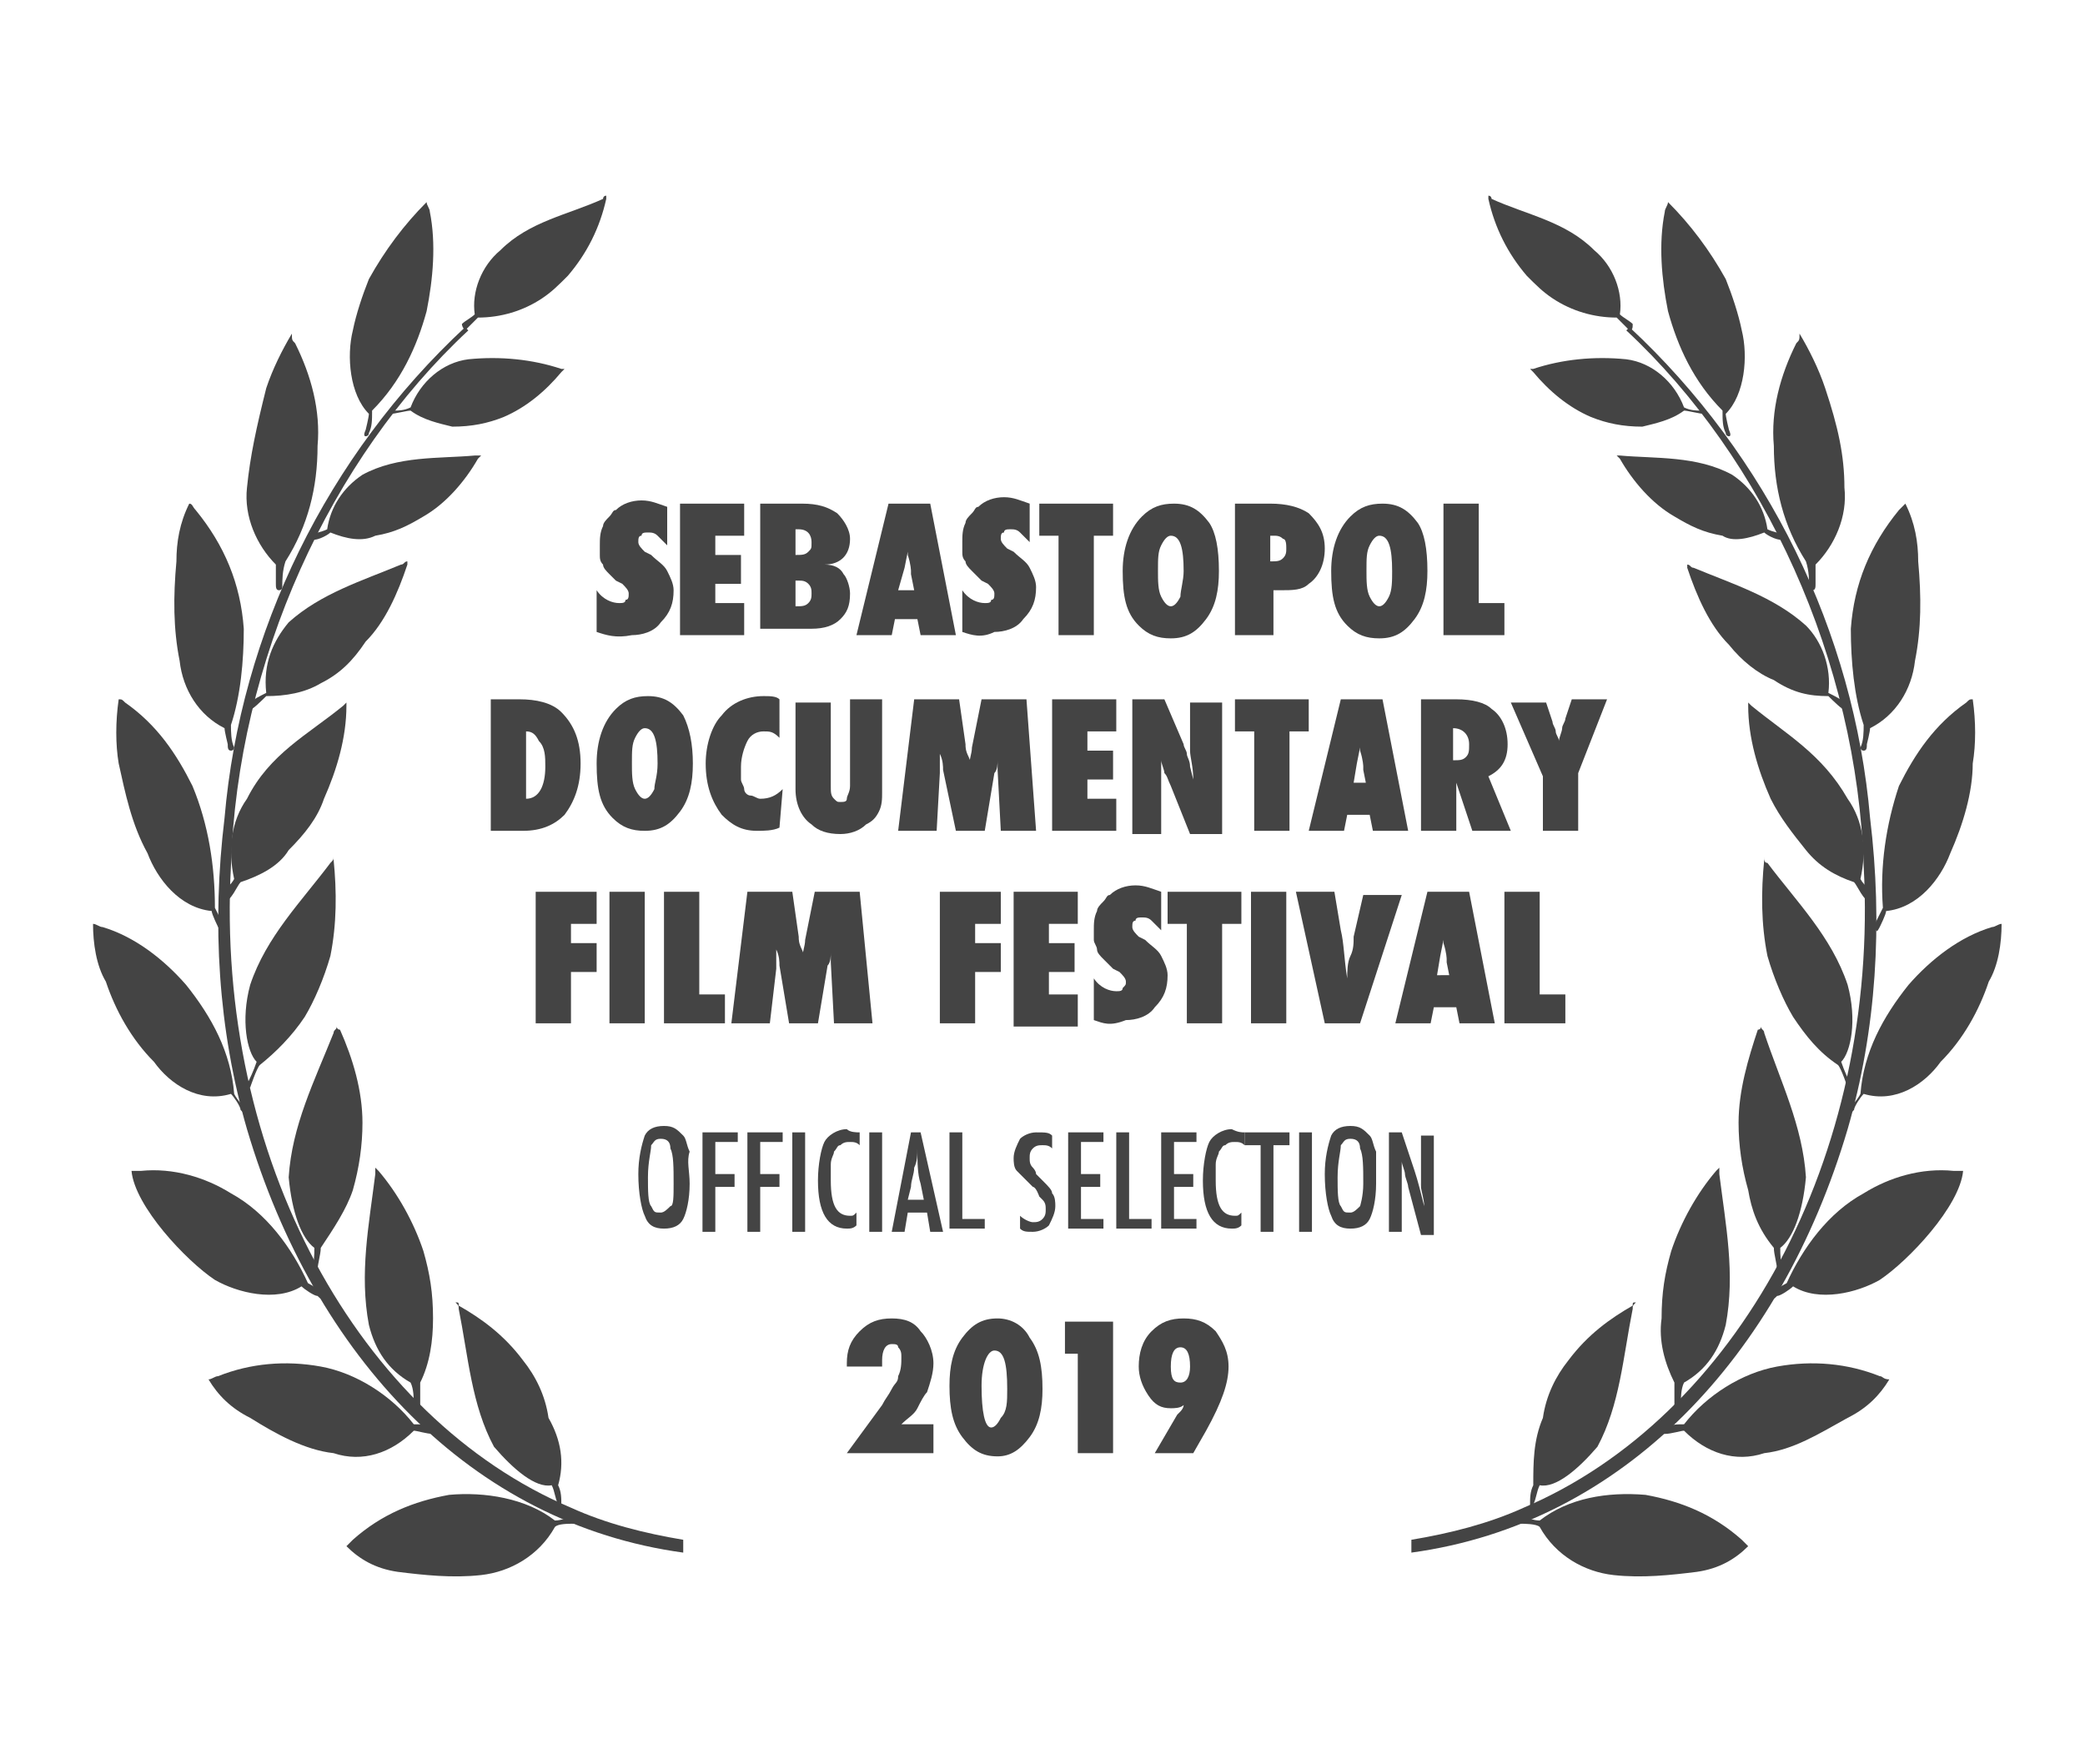 <?xml version="1.0" encoding="UTF-8"?> <svg xmlns="http://www.w3.org/2000/svg" xmlns:xlink="http://www.w3.org/1999/xlink" version="1.1" id="Layer_1" x="0px" y="0px" viewBox="0 0 65 55" style="enable-background:new 0 0 65 55;" xml:space="preserve"> <style type="text/css"> .st0{fill-rule:evenodd;clip-rule:evenodd;fill:#444444;} .st1{enable-background:new ;} .st2{fill:#444444;} </style> <g> <g> <path id="Path_31_00000017491656587066649250000012874456081685178034_" class="st0" d="M44,48.4c6.6-0.9,11.5-6.1,13.6-13.2 c0.9-3.1,1.1-6.4,0.7-9.7c-0.5-5.8-3.2-11.3-7.5-15.3l0,0l-0.1,0.1l0,0c4.3,4,7.2,10.3,7.4,16.7c0.5,9.1-4,17.2-10.6,20 c-1.1,0.5-2.3,0.8-3.5,1C44,48.1,44,48.2,44,48.4"></path> <path id="Path_32_00000141431155671707516100000004541274777748435135_" class="st0" d="M60.5,33.1c-0.5,0.7-1.4,1.3-2.4,1 c-0.1,0.1-0.3,0.4-0.3,0.5c-0.1,0.1-0.1,0.1-0.2,0.1c-0.1-0.1-0.1-0.1,0-0.1c0.1-0.1,0.3-0.3,0.4-0.5c0.1-1.3,0.7-2.4,1.5-3.4 c0.7-0.8,1.6-1.5,2.6-1.8c0.1,0,0.2-0.1,0.3-0.1c0,0.6-0.1,1.3-0.4,1.8C61.7,31.5,61.2,32.4,60.5,33.1"></path> <path id="Path_33_00000002361644535388264860000008436919780203336855_" class="st0" d="M52.5,12.8c0.1,0,0.5,0.1,0.6,0.1 c0,0,0-0.1-0.1-0.1c-0.1,0-0.3,0-0.5-0.1c-0.3-0.8-1-1.4-1.8-1.5c-1-0.1-2,0-2.9,0.3c-0.1,0-0.1,0-0.1,0l0.1,0.1 c0.5,0.6,1.1,1.1,1.8,1.4c0.5,0.2,1,0.3,1.6,0.3C51.6,13.2,52.1,13.1,52.5,12.8"></path> <path id="Path_34_00000119104216921628254310000006848452466091862925_" class="st0" d="M50.8,10.3C50.7,10.3,50.7,10.3,50.8,10.3 c-0.2-0.2-0.3-0.3-0.4-0.4c-0.7,0-1.4-0.2-2-0.6c-0.3-0.2-0.5-0.4-0.8-0.7c-0.6-0.7-1-1.5-1.2-2.4c0-0.1,0-0.1,0-0.1 c0.1,0,0.1,0.1,0.1,0.1c1.1,0.5,2.3,0.7,3.2,1.6c0.6,0.5,0.9,1.3,0.8,2c0.1,0.1,0.3,0.2,0.4,0.3C50.9,10.2,50.9,10.3,50.8,10.3"></path> <path id="Path_35_00000010276173950684740700000017587274349696170125_" class="st0" d="M55,16.6c0.1,0.1,0.5,0.3,0.6,0.2v-0.1 c-0.1-0.1-0.3-0.1-0.5-0.2c-0.1-0.7-0.5-1.3-1.1-1.7c-1.1-0.6-2.4-0.5-3.5-0.6h-0.1l0.1,0.1c0.4,0.7,1,1.4,1.7,1.8 c0.5,0.3,0.9,0.5,1.5,0.6C54,16.9,54.5,16.8,55,16.6"></path> <path id="Path_36_00000153686183424769639270000012782240305945505448_" class="st0" d="M60.8,26.6c-0.3,0.8-1,1.7-2,1.8 c0,0.1-0.2,0.5-0.2,0.5s-0.1,0.2-0.1,0.1c-0.1,0-0.1-0.1-0.1-0.1c0.1-0.2,0.2-0.4,0.3-0.6c-0.1-1.3,0.1-2.6,0.5-3.8 c0.5-1,1.1-1.9,2.1-2.6c0.1-0.1,0.1-0.1,0.2-0.1c0.1,0.7,0.1,1.4,0,2C61.5,24.7,61.2,25.7,60.8,26.6"></path> <path id="Path_37_00000113340336936147176090000013784516695837061777_" class="st0" d="M59.7,20.6c-0.1,0.9-0.6,1.7-1.4,2.1 c0,0.1-0.1,0.5-0.1,0.5c0,0.1,0,0.2-0.1,0.2c-0.1,0-0.1-0.1-0.1-0.1c0.1-0.2,0.1-0.5,0.1-0.7c-0.3-0.9-0.4-2-0.4-3 c0.1-1.4,0.6-2.6,1.5-3.7c0.1-0.1,0.1-0.1,0.2-0.2c0.3,0.6,0.4,1.2,0.4,1.8C59.9,18.6,59.9,19.6,59.7,20.6"></path> <path id="Path_38_00000179635658836066029760000008721045622686821544_" class="st0" d="M57.5,15.2c0.1,0.9-0.3,1.8-0.9,2.4 c0,0.1,0,0.5,0,0.6c0,0.1,0,0.2-0.1,0.2c0,0-0.1,0-0.1-0.1c0-0.2,0-0.5-0.1-0.8c-0.7-1.1-1-2.3-1-3.6c-0.1-1.1,0.2-2.2,0.7-3.2 c0.1-0.1,0.1-0.1,0.1-0.3c0.3,0.5,0.6,1.1,0.8,1.7C57.3,13.3,57.5,14.2,57.5,15.2"></path> <path id="Path_39_00000104689544444256346870000003443787070738334867_" class="st0" d="M54.3,10.3c0.2,0.8,0.1,2-0.5,2.6 c0,0.1,0.1,0.5,0.1,0.5s0.1,0.2,0,0.2c0,0-0.1,0-0.1-0.1c-0.1-0.2-0.1-0.4-0.1-0.7c-0.9-0.9-1.4-2-1.7-3.1c-0.2-1-0.3-2.1-0.1-3.1 c0-0.1,0.1-0.2,0.1-0.3c0.7,0.7,1.3,1.5,1.8,2.4C54,9.2,54.2,9.8,54.3,10.3"></path> <path id="Path_40_00000153682657121809929370000002095900779211048350_" class="st0" d="M57,21.7c0.1,0.1,0.5,0.5,0.5,0.4 c0,0,0.1-0.1,0-0.2c-0.1-0.1-0.3-0.2-0.5-0.3c0.1-0.8-0.2-1.6-0.7-2.1c-1-0.9-2.3-1.3-3.5-1.8c-0.1,0-0.1-0.1-0.2-0.1 c0,0.1,0,0.1,0,0.1c0.3,0.9,0.7,1.8,1.3,2.4c0.4,0.5,0.9,0.9,1.4,1.1C55.9,21.6,56.4,21.7,57,21.7"></path> <path id="Path_41_00000158010891446704493760000009502653186810717859_" class="st0" d="M57.8,27.5c0.1,0.1,0.3,0.6,0.5,0.6 c0.1,0,0.1-0.1,0.1-0.2c-0.1-0.2-0.3-0.3-0.4-0.5c0.2-0.9,0.1-1.8-0.4-2.5c-0.8-1.4-1.9-2-3-2.9c-0.1-0.1-0.1-0.1-0.1-0.1 c0,0.1,0,0.1,0,0.1c0,1,0.3,2,0.7,2.9c0.3,0.6,0.7,1.1,1.1,1.6C56.7,27,57.2,27.3,57.8,27.5"></path> <path id="Path_42_00000090256508192141676760000009562075414263416489_" class="st0" d="M57.3,33.2c0.1,0.1,0.3,0.7,0.3,0.7 s0.1-0.1,0.1-0.1c-0.1-0.2-0.2-0.4-0.3-0.7c0.3-0.3,0.5-1.3,0.2-2.4c-0.5-1.5-1.6-2.6-2.5-3.8C55,26.9,55,26.8,55,26.7 c0,0.1,0,0.1,0,0.1c-0.1,1-0.1,2,0.1,3c0.2,0.7,0.5,1.4,0.8,1.9C56.3,32.3,56.7,32.8,57.3,33.2"></path> <path id="Path_43_00000093886861949670613910000004246779907226312376_" class="st0" d="M58.6,39.9c-0.7,0.4-1.9,0.7-2.7,0.2 c-0.1,0.1-0.4,0.3-0.5,0.3c-0.1,0.1-0.1,0.1-0.2,0c-0.1-0.1-0.1-0.1,0-0.1c0.2-0.1,0.3-0.2,0.5-0.3c0.5-1.1,1.3-2.2,2.4-2.8 c0.8-0.5,1.8-0.8,2.8-0.7c0.1,0,0.2,0,0.3,0C61.1,37.6,59.5,39.3,58.6,39.9"></path> <path id="Path_44_00000059293215681649399060000016553845495980585879_" class="st0" d="M55.3,38.9c0,0.2,0.1,0.5,0.1,0.7 c0,0.1,0,0.1,0.1,0.1c0.1,0,0.1-0.1,0.1-0.1c-0.1-0.2-0.1-0.5-0.1-0.7c0.4-0.3,0.7-1.1,0.8-2.2c-0.1-1.6-0.8-3-1.3-4.5 c0-0.1-0.1-0.1-0.1-0.2c0,0.1-0.1,0.1-0.1,0.1C54.5,33,54.2,34,54.2,35c0,0.7,0.1,1.4,0.3,2.1C54.6,37.7,54.8,38.3,55.3,38.9"></path> <path id="Path_45_00000119094049693452807410000001027512460415644047_" class="st0" d="M55,45.3c-0.9,0.3-1.8,0-2.5-0.7 c-0.1,0-0.4,0.1-0.6,0.1c-0.1,0-0.1,0-0.1-0.1c0-0.1,0-0.1,0.1-0.1c0.2-0.1,0.4-0.1,0.6-0.1c0.7-0.9,1.8-1.6,2.9-1.8 c1.1-0.2,2.2-0.1,3.2,0.3c0.1,0,0.1,0.1,0.3,0.1c-0.3,0.5-0.7,0.9-1.3,1.2C56.7,44.7,55.9,45.2,55,45.3"></path> <path id="Path_46_00000003099629203675867010000008927950543015206842_" class="st0" d="M52.2,43.1c0,0.1,0,0.5,0,0.7 c0,0.1,0,0.1,0.1,0.1c0.1,0,0.1-0.1,0.1-0.1c0-0.2,0-0.5,0.1-0.7c0.7-0.4,1.1-1,1.3-1.8c0.3-1.6,0-3.1-0.2-4.7c0-0.1,0-0.1,0-0.2 l-0.1,0.1c-0.6,0.7-1.1,1.6-1.4,2.5c-0.2,0.7-0.3,1.3-0.3,2.1C51.7,41.8,51.9,42.5,52.2,43.1"></path> <path id="Path_47_00000003812969491266254470000016010833527115564713_" class="st0" d="M47.8,46.3c-0.1,0.2-0.1,0.4-0.1,0.6 c0,0.1-0.1,0.1,0,0.1s0.1,0,0.1-0.1c0.1-0.2,0.1-0.4,0.2-0.6c0.5,0.1,1.2-0.5,1.8-1.2c0.7-1.3,0.8-2.8,1.1-4.3 c0-0.1,0-0.1,0.1-0.2c-0.1,0-0.1,0-0.1,0.1c-0.7,0.4-1.4,0.9-2,1.7c-0.4,0.5-0.7,1.1-0.8,1.8C47.8,44.9,47.8,45.6,47.8,46.3"></path> <path id="Path_48_00000150069994605858089490000005760495379511228062_" class="st0" d="M50.3,49.1c-0.9-0.1-1.8-0.6-2.3-1.5 c-0.1-0.1-0.5-0.1-0.6-0.1c-0.1,0-0.1-0.1-0.1-0.1c0-0.1,0-0.1,0.1-0.1c0.2,0,0.4,0.1,0.6,0.1c0.9-0.7,2.1-0.9,3.3-0.8 c1.1,0.2,2.1,0.6,3,1.4c0.1,0.1,0.1,0.1,0.2,0.2c-0.4,0.4-0.9,0.7-1.6,0.8C52.1,49.1,51.2,49.2,50.3,49.1"></path> <path id="Path_49_00000124877759808161902470000015562251199239995312_" class="st0" d="M21.3,48.4c-6.6-0.9-11.5-6.1-13.6-13.2 c-0.9-3.1-1.1-6.4-0.7-9.7c0.5-5.8,3.2-11.3,7.5-15.3l0,0l0.1,0.1l0,0c-4.3,4-7.2,10.3-7.4,16.7c-0.5,9.1,4,17.2,10.6,20 c1.1,0.5,2.3,0.8,3.5,1C21.3,48.1,21.3,48.2,21.3,48.4"></path> <path id="Path_50_00000034079884302372336390000012941061016667424678_" class="st0" d="M4.8,33.1c0.5,0.7,1.4,1.3,2.4,1 c0.1,0.1,0.3,0.4,0.3,0.5c0.1,0.1,0.1,0.1,0.2,0.1c0.1-0.1,0.1-0.1,0-0.1c-0.1-0.1-0.3-0.3-0.4-0.5c-0.1-1.3-0.7-2.4-1.5-3.4 c-0.7-0.8-1.6-1.5-2.6-1.8c-0.1,0-0.2-0.1-0.3-0.1c0,0.6,0.1,1.3,0.4,1.8C3.6,31.5,4.1,32.4,4.8,33.1"></path> <path id="Path_51_00000087408995269300160410000012514395149979621284_" class="st0" d="M12.8,12.8c-0.1,0-0.5,0.1-0.6,0.1 c0,0,0-0.1,0.1-0.1c0.1,0,0.3,0,0.5-0.1c0.3-0.8,1-1.4,1.8-1.5c1-0.1,2,0,2.9,0.3c0.1,0,0.1,0,0.1,0l-0.1,0.1 c-0.5,0.6-1.1,1.1-1.8,1.4c-0.5,0.2-1,0.3-1.6,0.3C13.7,13.2,13.2,13.1,12.8,12.8"></path> <path id="Path_52_00000006695003450612731510000008514112828220584888_" class="st0" d="M14.5,10.3C14.5,10.3,14.5,10.3,14.5,10.3 c0.2-0.2,0.3-0.3,0.4-0.4c0.7,0,1.4-0.2,2-0.6c0.3-0.2,0.5-0.4,0.8-0.7c0.6-0.7,1-1.5,1.2-2.4c0-0.1,0-0.1,0-0.1 c-0.1,0-0.1,0.1-0.1,0.1c-1.1,0.5-2.3,0.7-3.2,1.6c-0.6,0.5-0.9,1.3-0.8,2c-0.1,0.1-0.3,0.2-0.4,0.3 C14.4,10.2,14.5,10.3,14.5,10.3"></path> <path id="Path_53_00000164477508443116669140000001856522717713738890_" class="st0" d="M10.3,16.6c-0.1,0.1-0.5,0.3-0.6,0.2v-0.1 c0.1-0.1,0.3-0.1,0.5-0.2c0.1-0.7,0.5-1.3,1.1-1.7c1.1-0.6,2.4-0.5,3.5-0.6H15l-0.1,0.1c-0.4,0.7-1,1.4-1.7,1.8 c-0.5,0.3-0.9,0.5-1.5,0.6C11.3,16.9,10.8,16.8,10.3,16.6"></path> <path id="Path_54_00000022560357064222291970000010975377357757894020_" class="st0" d="M4.6,26.6c0.3,0.8,1,1.7,2,1.8 c0,0.1,0.2,0.5,0.2,0.5s0.1,0.2,0.1,0.1c0.1,0,0.1-0.1,0.1-0.1c-0.1-0.2-0.2-0.4-0.3-0.6C6.7,27,6.5,25.7,6,24.5 c-0.5-1-1.1-1.9-2.1-2.6c-0.1-0.1-0.1-0.1-0.2-0.1c-0.1,0.7-0.1,1.4,0,2C3.9,24.7,4.1,25.7,4.6,26.6"></path> <path id="Path_55_00000128471661289348420080000010763071730651089322_" class="st0" d="M5.6,20.6c0.1,0.9,0.6,1.7,1.4,2.1 c0,0.1,0.1,0.5,0.1,0.5c0,0.1,0,0.2,0.1,0.2c0.1,0,0.1-0.1,0.1-0.1c-0.1-0.2-0.1-0.5-0.1-0.7c0.3-0.9,0.4-2,0.4-3 c-0.1-1.4-0.6-2.6-1.5-3.7C6,15.8,6,15.7,5.9,15.7c-0.3,0.6-0.4,1.2-0.4,1.8C5.4,18.6,5.4,19.6,5.6,20.6"></path> <path id="Path_56_00000076565775855223513800000002709416981932717968_" class="st0" d="M7.7,15.2c-0.1,0.9,0.3,1.8,0.9,2.4 c0,0.1,0,0.5,0,0.6c0,0.1,0,0.2,0.1,0.2c0,0,0.1,0,0.1-0.1c0-0.2,0-0.5,0.1-0.8c0.7-1.1,1-2.3,1-3.6c0.1-1.1-0.2-2.2-0.7-3.2 c-0.1-0.1-0.1-0.1-0.1-0.3c-0.3,0.5-0.6,1.1-0.8,1.7C8,13.3,7.8,14.2,7.7,15.2"></path> <path id="Path_57_00000140735630153539953750000015503205309081890180_" class="st0" d="M11,10.3c-0.2,0.8-0.1,2,0.5,2.6 c0,0.1-0.1,0.5-0.1,0.5s-0.1,0.2,0,0.2c0,0,0.1,0,0.1-0.1c0.1-0.2,0.1-0.4,0.1-0.7c0.9-0.9,1.4-2,1.7-3.1c0.2-1,0.3-2.1,0.1-3.1 c0-0.1-0.1-0.2-0.1-0.3c-0.7,0.7-1.3,1.5-1.8,2.4C11.3,9.2,11.1,9.8,11,10.3"></path> <path id="Path_58_00000034057669822316251790000003666026678277558659_" class="st0" d="M8.3,21.7c-0.1,0.1-0.5,0.5-0.5,0.4 c0,0-0.1-0.1,0-0.2c0.1-0.1,0.3-0.2,0.5-0.3C8.2,20.7,8.5,20,9,19.4c1-0.9,2.3-1.3,3.5-1.8c0.1,0,0.1-0.1,0.2-0.1 c0,0.1,0,0.1,0,0.1c-0.3,0.9-0.7,1.8-1.3,2.4C11,20.6,10.6,21,10,21.3C9.5,21.6,8.9,21.7,8.3,21.7"></path> <path id="Path_59_00000014622648176025860020000016077277738045995962_" class="st0" d="M7.5,27.5c-0.1,0.1-0.3,0.6-0.5,0.6 c-0.1,0-0.1-0.1-0.1-0.2c0.1-0.2,0.3-0.3,0.4-0.5c-0.2-0.9-0.1-1.8,0.4-2.5c0.7-1.4,1.9-2,3-2.9c0.1-0.1,0.1-0.1,0.1-0.1 c0,0.1,0,0.1,0,0.1c0,1-0.3,2-0.7,2.9C9.9,25.5,9.5,26,9,26.5C8.7,27,8.1,27.3,7.5,27.5"></path> <path id="Path_60_00000099620081475488404070000011592723270544005803_" class="st0" d="M8.1,33.2c-0.1,0.1-0.3,0.7-0.3,0.7 c-0.1,0-0.1-0.1-0.1-0.1c0.1-0.2,0.2-0.4,0.3-0.7c-0.3-0.3-0.5-1.3-0.2-2.4c0.5-1.5,1.6-2.6,2.5-3.8c0.1-0.1,0.1-0.1,0.1-0.2 c0,0.1,0,0.1,0,0.1c0.1,1,0.1,2-0.1,3c-0.2,0.7-0.5,1.4-0.8,1.9C9.1,32.3,8.6,32.8,8.1,33.2"></path> <path id="Path_61_00000170973723510029261640000013515634305575971718_" class="st0" d="M6.7,39.9c0.7,0.4,1.9,0.7,2.7,0.2 c0.1,0.1,0.4,0.3,0.5,0.3c0.1,0.1,0.1,0.1,0.2,0c0.1-0.1,0.1-0.1,0-0.1c-0.2-0.1-0.3-0.2-0.5-0.3c-0.5-1.1-1.3-2.2-2.4-2.8 c-0.8-0.5-1.8-0.8-2.8-0.7c-0.1,0-0.2,0-0.3,0C4.2,37.6,5.8,39.3,6.7,39.9"></path> <path id="Path_62_00000153679667325175356590000014048463059041111991_" class="st0" d="M10,38.9c0,0.2-0.1,0.5-0.1,0.7 c0,0.1,0,0.1-0.1,0.1c-0.1,0-0.1-0.1-0.1-0.1c0.1-0.2,0.1-0.5,0.1-0.7c-0.4-0.3-0.7-1.1-0.8-2.2c0.1-1.6,0.8-3,1.4-4.5 c0-0.1,0.1-0.1,0.1-0.2c0,0.1,0.1,0.1,0.1,0.1c0.4,0.9,0.7,1.9,0.7,2.9c0,0.7-0.1,1.4-0.3,2.1C10.8,37.7,10.4,38.3,10,38.9"></path> <path id="Path_63_00000180327321063519524670000017672671395791206304_" class="st0" d="M10.4,45.3c0.9,0.3,1.8,0,2.5-0.7 c0.1,0,0.4,0.1,0.6,0.1c0.1,0,0.1,0,0.1-0.1c0-0.1,0-0.1-0.1-0.1c-0.2-0.1-0.4-0.1-0.6-0.1c-0.7-0.9-1.8-1.6-2.9-1.8 c-1.1-0.2-2.2-0.1-3.2,0.3c-0.1,0-0.2,0.1-0.3,0.1c0.3,0.5,0.7,0.9,1.3,1.2C8.6,44.7,9.5,45.2,10.4,45.3"></path> <path id="Path_64_00000160876214949398777880000014582271281667593640_" class="st0" d="M13.1,43.1c0,0.1,0,0.5,0,0.7 c0,0.1,0,0.1-0.1,0.1c-0.1,0-0.1-0.1-0.1-0.1c0-0.2,0-0.5-0.1-0.7c-0.7-0.4-1.1-1-1.3-1.8c-0.3-1.6,0-3.1,0.2-4.7 c0-0.1,0-0.1,0-0.2l0.1,0.1c0.6,0.7,1.1,1.6,1.4,2.5c0.2,0.7,0.3,1.3,0.3,2.1C13.5,41.8,13.4,42.5,13.1,43.1"></path> <path id="Path_65_00000111162135550780997620000001331380207057084336_" class="st0" d="M17.4,46.3c0.1,0.2,0.1,0.4,0.1,0.6 c0,0.1,0.1,0.1,0,0.1c-0.1,0-0.1,0-0.1-0.1c-0.1-0.2-0.1-0.4-0.2-0.6c-0.5,0.1-1.2-0.5-1.8-1.2c-0.7-1.3-0.8-2.8-1.1-4.3 c0-0.1,0-0.1-0.1-0.2c0.1,0,0.1,0,0.1,0.1c0.7,0.4,1.4,0.9,2,1.7c0.4,0.5,0.7,1.1,0.8,1.8C17.5,44.9,17.6,45.6,17.4,46.3"></path> <path id="Path_66_00000114773113978761420790000012939364516508755359_" class="st0" d="M15,49.1c0.9-0.1,1.8-0.6,2.3-1.5 c0.1-0.1,0.4-0.1,0.6-0.1c0.1,0,0.1-0.1,0.1-0.1c0-0.1,0-0.1-0.1-0.1c-0.2,0-0.4,0.1-0.6,0.1c-0.9-0.7-2.2-0.9-3.3-0.8 c-1.1,0.2-2.1,0.6-3,1.4c-0.1,0.1-0.1,0.1-0.2,0.2c0.4,0.4,0.9,0.7,1.6,0.8C13.2,49.1,14.1,49.2,15,49.1"></path> </g> <g class="st1"> <path class="st2" d="M18.6,19.7v-1.3c0.2,0.3,0.5,0.4,0.7,0.4c0.1,0,0.2,0,0.2-0.1c0.1,0,0.1-0.1,0.1-0.2c0-0.1-0.1-0.2-0.2-0.3 l-0.2-0.1C19.1,18,19,17.9,19,17.9c-0.1-0.1-0.2-0.2-0.2-0.3c-0.1-0.1-0.1-0.2-0.1-0.3s0-0.2,0-0.3c0-0.2,0-0.4,0.1-0.6 c0-0.1,0.1-0.2,0.2-0.3c0.1-0.1,0.1-0.2,0.2-0.2c0.2-0.2,0.5-0.3,0.8-0.3c0.3,0,0.5,0.1,0.8,0.2v1.2c-0.1-0.1-0.2-0.2-0.3-0.3 c-0.1-0.1-0.2-0.1-0.3-0.1c-0.1,0-0.2,0-0.2,0.1c-0.1,0-0.1,0.1-0.1,0.2c0,0.1,0.1,0.2,0.2,0.3l0.2,0.1c0.2,0.2,0.4,0.3,0.5,0.5 c0.1,0.2,0.2,0.4,0.2,0.6c0,0.4-0.1,0.7-0.4,1c-0.2,0.3-0.6,0.4-0.9,0.4C19.2,19.9,18.9,19.8,18.6,19.7z"></path> <path class="st2" d="M21.2,19.8v-4.1h2v1h-0.9v0.6h0.8v0.9h-0.8v0.6h0.9v1H21.2z"></path> <path class="st2" d="M23.7,19.8v-4.1H25c0.5,0,0.8,0.1,1.1,0.3c0.2,0.2,0.4,0.5,0.4,0.8c0,0.5-0.3,0.8-0.8,0.8 c0.3,0,0.5,0.1,0.6,0.3c0.1,0.1,0.2,0.4,0.2,0.6c0,0.4-0.1,0.6-0.3,0.8c-0.2,0.2-0.5,0.3-0.9,0.3H23.7z M24.8,17.3L24.8,17.3 c0.2,0,0.3,0,0.4-0.1s0.1-0.1,0.1-0.3c0-0.2-0.1-0.4-0.4-0.4c0,0,0,0,0,0c0,0,0,0-0.1,0V17.3z M24.8,18.9 C24.8,18.9,24.8,18.9,24.8,18.9C24.8,18.9,24.9,18.9,24.8,18.9c0.2,0,0.3,0,0.4-0.1c0.1-0.1,0.1-0.2,0.1-0.3c0-0.1,0-0.2-0.1-0.3 c-0.1-0.1-0.2-0.1-0.3-0.1h-0.1V18.9z"></path> <path class="st2" d="M29.8,19.8h-1.1l-0.1-0.5h-0.7l-0.1,0.5h-1.1l1-4.1h1.3L29.8,19.8z M28.5,18.4l-0.1-0.5c0,0,0,0,0-0.1 c0,0,0-0.2-0.1-0.5c0,0,0-0.1,0-0.1c0-0.1,0-0.1,0-0.2l0-0.4c0,0,0,0.1,0,0.1c0,0,0,0.1,0,0.2c0,0.1,0,0.2,0,0.2c0,0,0,0.1,0,0.1 l-0.1,0.5L28,18.4H28.5z"></path> <path class="st2" d="M30,19.7v-1.3c0.2,0.3,0.5,0.4,0.7,0.4c0.1,0,0.2,0,0.2-0.1c0.1,0,0.1-0.1,0.1-0.2c0-0.1-0.1-0.2-0.2-0.3 l-0.2-0.1c-0.1-0.1-0.2-0.2-0.3-0.3c-0.1-0.1-0.2-0.2-0.2-0.3c-0.1-0.1-0.1-0.2-0.1-0.3s0-0.2,0-0.3c0-0.2,0-0.4,0.1-0.6 c0-0.1,0.1-0.2,0.2-0.3c0.1-0.1,0.1-0.2,0.2-0.2c0.2-0.2,0.5-0.3,0.8-0.3c0.3,0,0.5,0.1,0.8,0.2v1.2c-0.1-0.1-0.2-0.2-0.3-0.3 c-0.1-0.1-0.2-0.1-0.3-0.1c-0.1,0-0.2,0-0.2,0.1c-0.1,0-0.1,0.1-0.1,0.2c0,0.1,0.1,0.2,0.2,0.3l0.2,0.1c0.2,0.2,0.4,0.3,0.5,0.5 c0.1,0.2,0.2,0.4,0.2,0.6c0,0.4-0.1,0.7-0.4,1c-0.2,0.3-0.6,0.4-0.9,0.4C30.6,19.9,30.3,19.8,30,19.7z"></path> <path class="st2" d="M34.1,19.8H33v-3.1h-0.6v-1h2.3v1h-0.6V19.8z"></path> <path class="st2" d="M38,17.8c0,0.6-0.1,1.1-0.4,1.5c-0.3,0.4-0.6,0.6-1.1,0.6c-0.4,0-0.7-0.1-1-0.4c-0.4-0.4-0.5-0.9-0.5-1.7 c0-0.7,0.2-1.3,0.6-1.7c0.3-0.3,0.6-0.4,1-0.4c0.5,0,0.8,0.2,1.1,0.6C37.9,16.6,38,17.1,38,17.8z M36.9,17.8 c0-0.7-0.1-1.1-0.4-1.1c-0.1,0-0.2,0.1-0.3,0.3c-0.1,0.2-0.1,0.4-0.1,0.8c0,0.3,0,0.6,0.1,0.8s0.2,0.3,0.3,0.3 c0.1,0,0.2-0.1,0.3-0.3C36.8,18.4,36.9,18.1,36.9,17.8z"></path> <path class="st2" d="M39.6,19.8h-1.1v-4.1h1.1c0.5,0,0.9,0.1,1.2,0.3c0.3,0.3,0.5,0.6,0.5,1.1c0,0.5-0.2,0.9-0.5,1.1 c-0.2,0.2-0.5,0.2-0.9,0.2h-0.2V19.8z M39.6,17.5L39.6,17.5c0.2,0,0.3,0,0.4-0.1c0.1-0.1,0.1-0.2,0.1-0.3c0-0.1,0-0.3-0.1-0.3 c-0.1-0.1-0.2-0.1-0.3-0.1h-0.1V17.5z"></path> <path class="st2" d="M44.5,17.8c0,0.6-0.1,1.1-0.4,1.5c-0.3,0.4-0.6,0.6-1.1,0.6c-0.4,0-0.7-0.1-1-0.4c-0.4-0.4-0.5-0.9-0.5-1.7 c0-0.7,0.2-1.3,0.6-1.7c0.3-0.3,0.6-0.4,1-0.4c0.5,0,0.8,0.2,1.1,0.6C44.4,16.6,44.5,17.1,44.5,17.8z M43.4,17.8 c0-0.7-0.1-1.1-0.4-1.1c-0.1,0-0.2,0.1-0.3,0.3c-0.1,0.2-0.1,0.4-0.1,0.8c0,0.3,0,0.6,0.1,0.8s0.2,0.3,0.3,0.3 c0.1,0,0.2-0.1,0.3-0.3C43.4,18.4,43.4,18.1,43.4,17.8z"></path> <path class="st2" d="M46.9,19.8H45v-4.1h1.1v3.1h0.8V19.8z"></path> </g> <g class="st1"> <path class="st2" d="M15.3,25.9v-4.1h0.9c0.5,0,1,0.1,1.3,0.4c0.4,0.4,0.6,0.9,0.6,1.6c0,0.7-0.2,1.2-0.5,1.6 c-0.3,0.3-0.7,0.5-1.3,0.5H15.3z M16.4,24.9c0.4,0,0.6-0.4,0.6-1c0-0.3,0-0.6-0.2-0.8c-0.1-0.2-0.2-0.3-0.4-0.3h0V24.9z"></path> <path class="st2" d="M21.6,23.8c0,0.6-0.1,1.1-0.4,1.5c-0.3,0.4-0.6,0.6-1.1,0.6c-0.4,0-0.7-0.1-1-0.4c-0.4-0.4-0.5-0.9-0.5-1.7 c0-0.7,0.2-1.3,0.6-1.7c0.3-0.3,0.6-0.4,1-0.4c0.5,0,0.8,0.2,1.1,0.6C21.5,22.7,21.6,23.2,21.6,23.8z M20.5,23.8 c0-0.7-0.1-1.1-0.4-1.1c-0.1,0-0.2,0.1-0.3,0.3c-0.1,0.2-0.1,0.4-0.1,0.8c0,0.3,0,0.6,0.1,0.8s0.2,0.3,0.3,0.3 c0.1,0,0.2-0.1,0.3-0.3C20.4,24.4,20.5,24.2,20.5,23.8z"></path> <path class="st2" d="M24.4,24.6l-0.1,1.2c-0.2,0.1-0.5,0.1-0.7,0.1c-0.5,0-0.8-0.2-1.1-0.5c-0.3-0.4-0.5-0.9-0.5-1.6 c0-0.6,0.2-1.2,0.5-1.5c0.3-0.4,0.8-0.6,1.3-0.6c0.2,0,0.4,0,0.5,0.1V23c-0.2-0.2-0.3-0.2-0.5-0.2c-0.2,0-0.4,0.1-0.5,0.3 c-0.1,0.2-0.2,0.5-0.2,0.8c0,0.2,0,0.3,0,0.4s0.1,0.2,0.1,0.3s0.1,0.2,0.2,0.2s0.2,0.1,0.3,0.1C24,24.9,24.2,24.8,24.4,24.6z"></path> <path class="st2" d="M26.4,21.8h1.1v2.9c0,0.2,0,0.4-0.1,0.6c-0.1,0.2-0.2,0.3-0.4,0.4c-0.2,0.2-0.5,0.3-0.8,0.3 c-0.4,0-0.7-0.1-0.9-0.3c-0.3-0.2-0.5-0.6-0.5-1.1v-2.7h1.1v2.6c0,0.2,0,0.3,0.1,0.4s0.1,0.1,0.2,0.1c0.1,0,0.2,0,0.2-0.1 c0-0.1,0.1-0.2,0.1-0.4V21.8z"></path> <path class="st2" d="M32.3,25.9h-1.1L31.1,24l0-0.7c0,0.1,0,0.3,0,0.4c0,0.1,0,0.3-0.1,0.4l-0.3,1.8h-0.9L29.4,24 c0-0.1,0-0.3-0.1-0.5c0,0,0-0.1,0-0.2l0,0.8l-0.1,1.8H28l0.5-4.1h1.4l0.2,1.4c0,0.1,0,0.2,0.1,0.4s0,0.3,0,0.4 c0-0.3,0.1-0.5,0.1-0.7l0.3-1.5h1.4L32.3,25.9z"></path> <path class="st2" d="M32.8,25.9v-4.1h2v1h-0.9v0.6h0.8v0.9h-0.8v0.6h0.9v1H32.8z"></path> <path class="st2" d="M35.3,25.9v-4.1h1l0.6,1.4c0,0.1,0.1,0.2,0.1,0.3c0,0.1,0.1,0.2,0.1,0.4l0.1,0.4c0-0.4-0.1-0.7-0.1-0.9 c0-0.3,0-0.5,0-0.6v-0.9h1v4.1h-1l-0.6-1.5c-0.1-0.2-0.1-0.3-0.2-0.4c0-0.1-0.1-0.3-0.1-0.4c0,0.3,0,0.5,0,0.7c0,0.2,0,0.4,0,0.6 v1H35.3z"></path> <path class="st2" d="M40.2,25.9h-1.1v-3.1h-0.6v-1h2.3v1h-0.6V25.9z"></path> <path class="st2" d="M43.9,25.9h-1.1l-0.1-0.5H42l-0.1,0.5h-1.1l1-4.1h1.3L43.9,25.9z M42.6,24.5L42.5,24c0,0,0,0,0-0.1 c0,0,0-0.2-0.1-0.5c0,0,0-0.1,0-0.1c0-0.1,0-0.1,0-0.2l0-0.4c0,0,0,0.1,0,0.1c0,0,0,0.1,0,0.2c0,0.1,0,0.2,0,0.2c0,0,0,0.1,0,0.1 l-0.1,0.5l-0.1,0.6H42.6z"></path> <path class="st2" d="M47.1,25.9h-1.2l-0.5-1.5c0,0,0-0.1,0-0.1c0,0,0-0.1,0-0.1l0,0.3v1.4h-1.1v-4.1h1.1c0.5,0,0.9,0.1,1.1,0.3 c0.3,0.2,0.5,0.6,0.5,1.1c0,0.5-0.2,0.8-0.6,1L47.1,25.9z M45.3,23.7L45.3,23.7c0.2,0,0.3,0,0.4-0.1s0.1-0.2,0.1-0.4 c0-0.3-0.2-0.5-0.5-0.5h0V23.7z"></path> <path class="st2" d="M49.2,25.9h-1.1v-1.7l-1-2.3h1.1l0.2,0.6c0,0.1,0.1,0.2,0.1,0.3c0,0.1,0.1,0.2,0.1,0.3c0-0.1,0.1-0.3,0.1-0.4 c0-0.1,0.1-0.2,0.1-0.3l0.2-0.6h1.1l-0.9,2.3V25.9z"></path> </g> <g class="st1"> <path class="st2" d="M17.8,31.9h-1.1v-4.1h1.9v1h-0.8v0.6h0.8v0.9h-0.8V31.9z"></path> <path class="st2" d="M20.1,31.9H19v-4.1h1.1V31.9z"></path> <path class="st2" d="M22.6,31.9h-1.9v-4.1h1.1V31h0.8V31.9z"></path> <path class="st2" d="M27.2,31.9H26l-0.1-1.9l0-0.7c0,0.1,0,0.3,0,0.4c0,0.1,0,0.3-0.1,0.4l-0.3,1.8h-0.9l-0.3-1.8 c0-0.1,0-0.3-0.1-0.5c0,0,0-0.1,0-0.2l0,0.8L24,31.9h-1.2l0.5-4.1h1.4l0.2,1.4c0,0.1,0,0.2,0.1,0.4s0,0.3,0,0.4 c0-0.3,0.1-0.5,0.1-0.7l0.3-1.5h1.4L27.2,31.9z"></path> <path class="st2" d="M30.4,31.9h-1.1v-4.1h1.9v1h-0.8v0.6h0.8v0.9h-0.8V31.9z"></path> <path class="st2" d="M31.6,31.9v-4.1h2v1h-0.9v0.6h0.8v0.9h-0.8V31h0.9v1H31.6z"></path> <path class="st2" d="M34.1,31.8v-1.3c0.2,0.3,0.5,0.4,0.7,0.4c0.1,0,0.2,0,0.2-0.1c0.1-0.1,0.1-0.1,0.1-0.2c0-0.1-0.1-0.2-0.2-0.3 l-0.2-0.1c-0.1-0.1-0.2-0.2-0.3-0.3c-0.1-0.1-0.2-0.2-0.2-0.3s-0.1-0.2-0.1-0.3c0-0.1,0-0.2,0-0.3c0-0.2,0-0.4,0.1-0.6 c0-0.1,0.1-0.2,0.2-0.3c0.1-0.1,0.1-0.2,0.2-0.2c0.2-0.2,0.5-0.3,0.8-0.3c0.3,0,0.5,0.1,0.8,0.2v1.2c-0.1-0.1-0.2-0.2-0.3-0.3 c-0.1-0.1-0.2-0.1-0.3-0.1c-0.1,0-0.2,0-0.2,0.1c-0.1,0-0.1,0.1-0.1,0.2c0,0.1,0.1,0.2,0.2,0.3l0.2,0.1c0.2,0.2,0.4,0.3,0.5,0.5 c0.1,0.2,0.2,0.4,0.2,0.6c0,0.4-0.1,0.7-0.4,1c-0.2,0.3-0.6,0.4-0.9,0.4C34.6,32,34.4,31.9,34.1,31.8z"></path> <path class="st2" d="M38.1,31.9H37v-3.1h-0.6v-1h2.3v1h-0.6V31.9z"></path> <path class="st2" d="M40.1,31.9H39v-4.1h1.1V31.9z"></path> <path class="st2" d="M42.4,31.9h-1.1l-0.9-4.1h1.2l0.2,1.2c0.1,0.4,0.1,0.9,0.2,1.5c0-0.2,0-0.5,0.1-0.7s0.1-0.4,0.1-0.6l0.3-1.3 h1.2L42.4,31.9z"></path> <path class="st2" d="M46.6,31.9h-1.1l-0.1-0.5h-0.7l-0.1,0.5h-1.1l1-4.1h1.3L46.6,31.9z M45.2,30.5l-0.1-0.5c0,0,0,0,0-0.1 c0,0,0-0.2-0.1-0.5c0,0,0-0.1,0-0.1c0-0.1,0-0.1,0-0.2l0-0.4c0,0,0,0.1,0,0.1s0,0.1,0,0.2c0,0.1,0,0.2,0,0.2c0,0,0,0.1,0,0.1 l-0.1,0.5l-0.1,0.6H45.2z"></path> <path class="st2" d="M48.8,31.9h-1.9v-4.1H48V31h0.8V31.9z"></path> </g> <g class="st1"> <path class="st2" d="M21.5,36.9c0,0.5-0.1,0.9-0.2,1.1s-0.3,0.3-0.6,0.3c-0.3,0-0.5-0.1-0.6-0.4c-0.1-0.2-0.2-0.7-0.2-1.3 c0-0.5,0.1-0.9,0.2-1.2c0.1-0.2,0.3-0.3,0.6-0.3c0.3,0,0.4,0.1,0.6,0.3c0.1,0.1,0.1,0.3,0.2,0.5C21.4,36.2,21.5,36.5,21.5,36.9z M21,36.9c0-0.5,0-0.9-0.1-1.1c0-0.2-0.1-0.3-0.3-0.3s-0.2,0.1-0.3,0.2c0,0.2-0.1,0.5-0.1,1c0,0.4,0,0.8,0.1,0.9 c0.1,0.2,0.1,0.2,0.3,0.2c0.1,0,0.2-0.1,0.3-0.2C21,37.6,21,37.3,21,36.9z"></path> <path class="st2" d="M21.9,35.3H23v0.3h-0.7v1h0.6V37h-0.6v1.4h-0.4V35.3z"></path> <path class="st2" d="M23.3,35.3h1.1v0.3h-0.7v1h0.6V37h-0.6v1.4h-0.4V35.3z"></path> <path class="st2" d="M24.7,35.3h0.4v3.1h-0.4V35.3z"></path> <path class="st2" d="M26.8,35.3v0.4c-0.1-0.1-0.2-0.1-0.3-0.1c-0.1,0-0.2,0-0.3,0.1c-0.1,0-0.1,0.1-0.2,0.2c0,0.1-0.1,0.2-0.1,0.4 c0,0.2,0,0.3,0,0.5c0,0.8,0.2,1.1,0.6,1.1c0.1,0,0.1,0,0.2-0.1v0.4c-0.1,0.1-0.2,0.1-0.3,0.1c-0.6,0-0.9-0.5-0.9-1.5 c0-0.5,0.1-1,0.2-1.2s0.4-0.4,0.7-0.4C26.5,35.3,26.7,35.3,26.8,35.3z"></path> <path class="st2" d="M27.1,35.3h0.4v3.1h-0.4V35.3z"></path> <path class="st2" d="M28.4,35.3h0.3l0.7,3.1H29l-0.1-0.6h-0.6l-0.1,0.6h-0.4L28.4,35.3z M28.8,37.4l-0.1-0.5 c-0.1-0.3-0.1-0.7-0.1-1.1c0,0.2,0,0.4-0.1,0.6c0,0.2-0.1,0.4-0.1,0.6l-0.1,0.4H28.8z"></path> <path class="st2" d="M29.6,35.3h0.4V38h0.7v0.3h-1.1V35.3z"></path> <path class="st2" d="M32.8,35.4v0.4c-0.1-0.1-0.2-0.1-0.3-0.1c-0.1,0-0.2,0-0.3,0.1c-0.1,0.1-0.1,0.2-0.1,0.3c0,0.1,0,0.2,0.1,0.3 c0,0,0.1,0.1,0.1,0.2c0.1,0.1,0.1,0.1,0.2,0.2c0.2,0.2,0.3,0.3,0.3,0.4c0.1,0.1,0.1,0.3,0.1,0.4c0,0.2-0.1,0.4-0.2,0.6 c-0.1,0.1-0.3,0.2-0.5,0.2c-0.2,0-0.3,0-0.4-0.1v-0.4c0.1,0.1,0.3,0.2,0.4,0.2c0.1,0,0.2,0,0.3-0.1c0.1-0.1,0.1-0.2,0.1-0.3 c0-0.1,0-0.2-0.1-0.3c0,0-0.1-0.1-0.1-0.1S32.3,37,32.2,37c-0.1-0.1-0.2-0.2-0.3-0.3s-0.1-0.1-0.2-0.2c-0.1-0.1-0.1-0.3-0.1-0.4 c0-0.2,0.1-0.4,0.2-0.6c0.1-0.1,0.3-0.2,0.5-0.2C32.6,35.3,32.7,35.3,32.8,35.4z"></path> <path class="st2" d="M33.3,35.3h1.1v0.3h-0.7v1h0.6V37h-0.6v1h0.7v0.3h-1.1V35.3z"></path> <path class="st2" d="M34.8,35.3h0.4V38h0.7v0.3h-1.1V35.3z"></path> <path class="st2" d="M36.2,35.3h1.1v0.3h-0.7v1h0.6V37h-0.6v1h0.7v0.3h-1.1V35.3z"></path> <path class="st2" d="M38.8,35.3v0.4c-0.1-0.1-0.2-0.1-0.3-0.1c-0.1,0-0.2,0-0.3,0.1c-0.1,0-0.1,0.1-0.2,0.2c0,0.1-0.1,0.2-0.1,0.4 c0,0.2,0,0.3,0,0.5c0,0.8,0.2,1.1,0.6,1.1c0.1,0,0.1,0,0.2-0.1v0.4c-0.1,0.1-0.2,0.1-0.3,0.1c-0.6,0-0.9-0.5-0.9-1.5 c0-0.5,0.1-1,0.2-1.2s0.4-0.4,0.7-0.4C38.6,35.3,38.7,35.3,38.8,35.3z"></path> <path class="st2" d="M38.9,35.3h1.3v0.4h-0.5v2.7h-0.4v-2.7h-0.5V35.3z"></path> <path class="st2" d="M40.5,35.3h0.4v3.1h-0.4V35.3z"></path> <path class="st2" d="M42.9,36.9c0,0.5-0.1,0.9-0.2,1.1s-0.3,0.3-0.6,0.3c-0.3,0-0.5-0.1-0.6-0.4c-0.1-0.2-0.2-0.7-0.2-1.3 c0-0.5,0.1-0.9,0.2-1.2c0.1-0.2,0.3-0.3,0.6-0.3c0.3,0,0.4,0.1,0.6,0.3c0.1,0.1,0.1,0.3,0.2,0.5C42.9,36.2,42.9,36.5,42.9,36.9z M42.5,36.9c0-0.5,0-0.9-0.1-1.1c0-0.2-0.1-0.3-0.3-0.3s-0.2,0.1-0.3,0.2c0,0.2-0.1,0.5-0.1,1c0,0.4,0,0.8,0.1,0.9 c0.1,0.2,0.1,0.2,0.3,0.2c0.1,0,0.2-0.1,0.3-0.2C42.4,37.6,42.5,37.3,42.5,36.9z"></path> <path class="st2" d="M43.3,35.3h0.4l0.4,1.2c0.1,0.3,0.2,0.7,0.3,1.1c0-0.2-0.1-0.5-0.1-0.6c0-0.2,0-0.4,0-0.5v-1.1h0.4v3.1h-0.4 L43.9,37c0-0.1-0.1-0.3-0.1-0.4c0-0.1-0.1-0.3-0.1-0.4c0,0,0,0,0-0.1s0-0.1,0-0.1c0,0,0,0.1,0,0.1s0,0,0,0.1l0,0.3l0,0.4 c0,0,0,0,0,0.1c0,0,0,0.1,0,0.1l0,1.3h-0.4V35.3z"></path> </g> <g class="st1"> <path class="st2" d="M29.2,45.3h-2.8l1.1-1.5c0.1-0.2,0.2-0.3,0.3-0.5s0.2-0.2,0.2-0.4c0.1-0.2,0.1-0.4,0.1-0.6 c0-0.1,0-0.2-0.1-0.3c0-0.1-0.1-0.1-0.2-0.1c-0.2,0-0.3,0.2-0.3,0.5c0,0,0,0,0,0.1s0,0.1,0,0.1h-1.1l0-0.1c0-0.4,0.1-0.7,0.4-1 c0.3-0.3,0.6-0.4,1-0.4c0.4,0,0.7,0.1,0.9,0.4c0.2,0.2,0.4,0.6,0.4,1c0,0.3-0.1,0.6-0.2,0.9c-0.1,0.1-0.2,0.3-0.3,0.5 c-0.1,0.2-0.3,0.3-0.5,0.5c0.2,0,0.3,0,0.5,0c0.2,0,0.3,0,0.5,0V45.3z"></path> <path class="st2" d="M32.5,43.3c0,0.6-0.1,1.1-0.4,1.5c-0.3,0.4-0.6,0.6-1,0.6c-0.5,0-0.8-0.2-1.1-0.6c-0.3-0.4-0.4-0.9-0.4-1.6 c0-0.6,0.1-1.1,0.4-1.5c0.3-0.4,0.6-0.6,1.1-0.6c0.4,0,0.8,0.2,1,0.6C32.4,42.1,32.5,42.6,32.5,43.3z M31.4,43.3 c0-0.8-0.1-1.2-0.4-1.2c-0.2,0-0.4,0.4-0.4,1.1c0,0.8,0.1,1.3,0.3,1.3c0.1,0,0.2-0.1,0.3-0.3C31.4,44,31.4,43.7,31.4,43.3z"></path> <path class="st2" d="M34.7,45.3h-1.1v-3.1h-0.4v-1h1.5V45.3z"></path> <path class="st2" d="M36,45.3l0.7-1.2c0,0,0.1-0.1,0.1-0.1s0.1-0.1,0.1-0.2c-0.1,0.1-0.3,0.1-0.4,0.1c-0.3,0-0.5-0.1-0.7-0.4 c-0.2-0.3-0.3-0.6-0.3-0.9c0-0.4,0.1-0.8,0.4-1.1c0.3-0.3,0.6-0.4,1-0.4c0.4,0,0.7,0.1,1,0.4c0.2,0.3,0.4,0.6,0.4,1.1 c0,0.5-0.2,1.1-0.7,2l-0.4,0.7H36z M36.5,42.6c0,0.4,0.1,0.5,0.3,0.5c0.2,0,0.3-0.2,0.3-0.5c0-0.4-0.1-0.6-0.3-0.6 C36.6,42,36.5,42.2,36.5,42.6z"></path> </g> </g> </svg> 